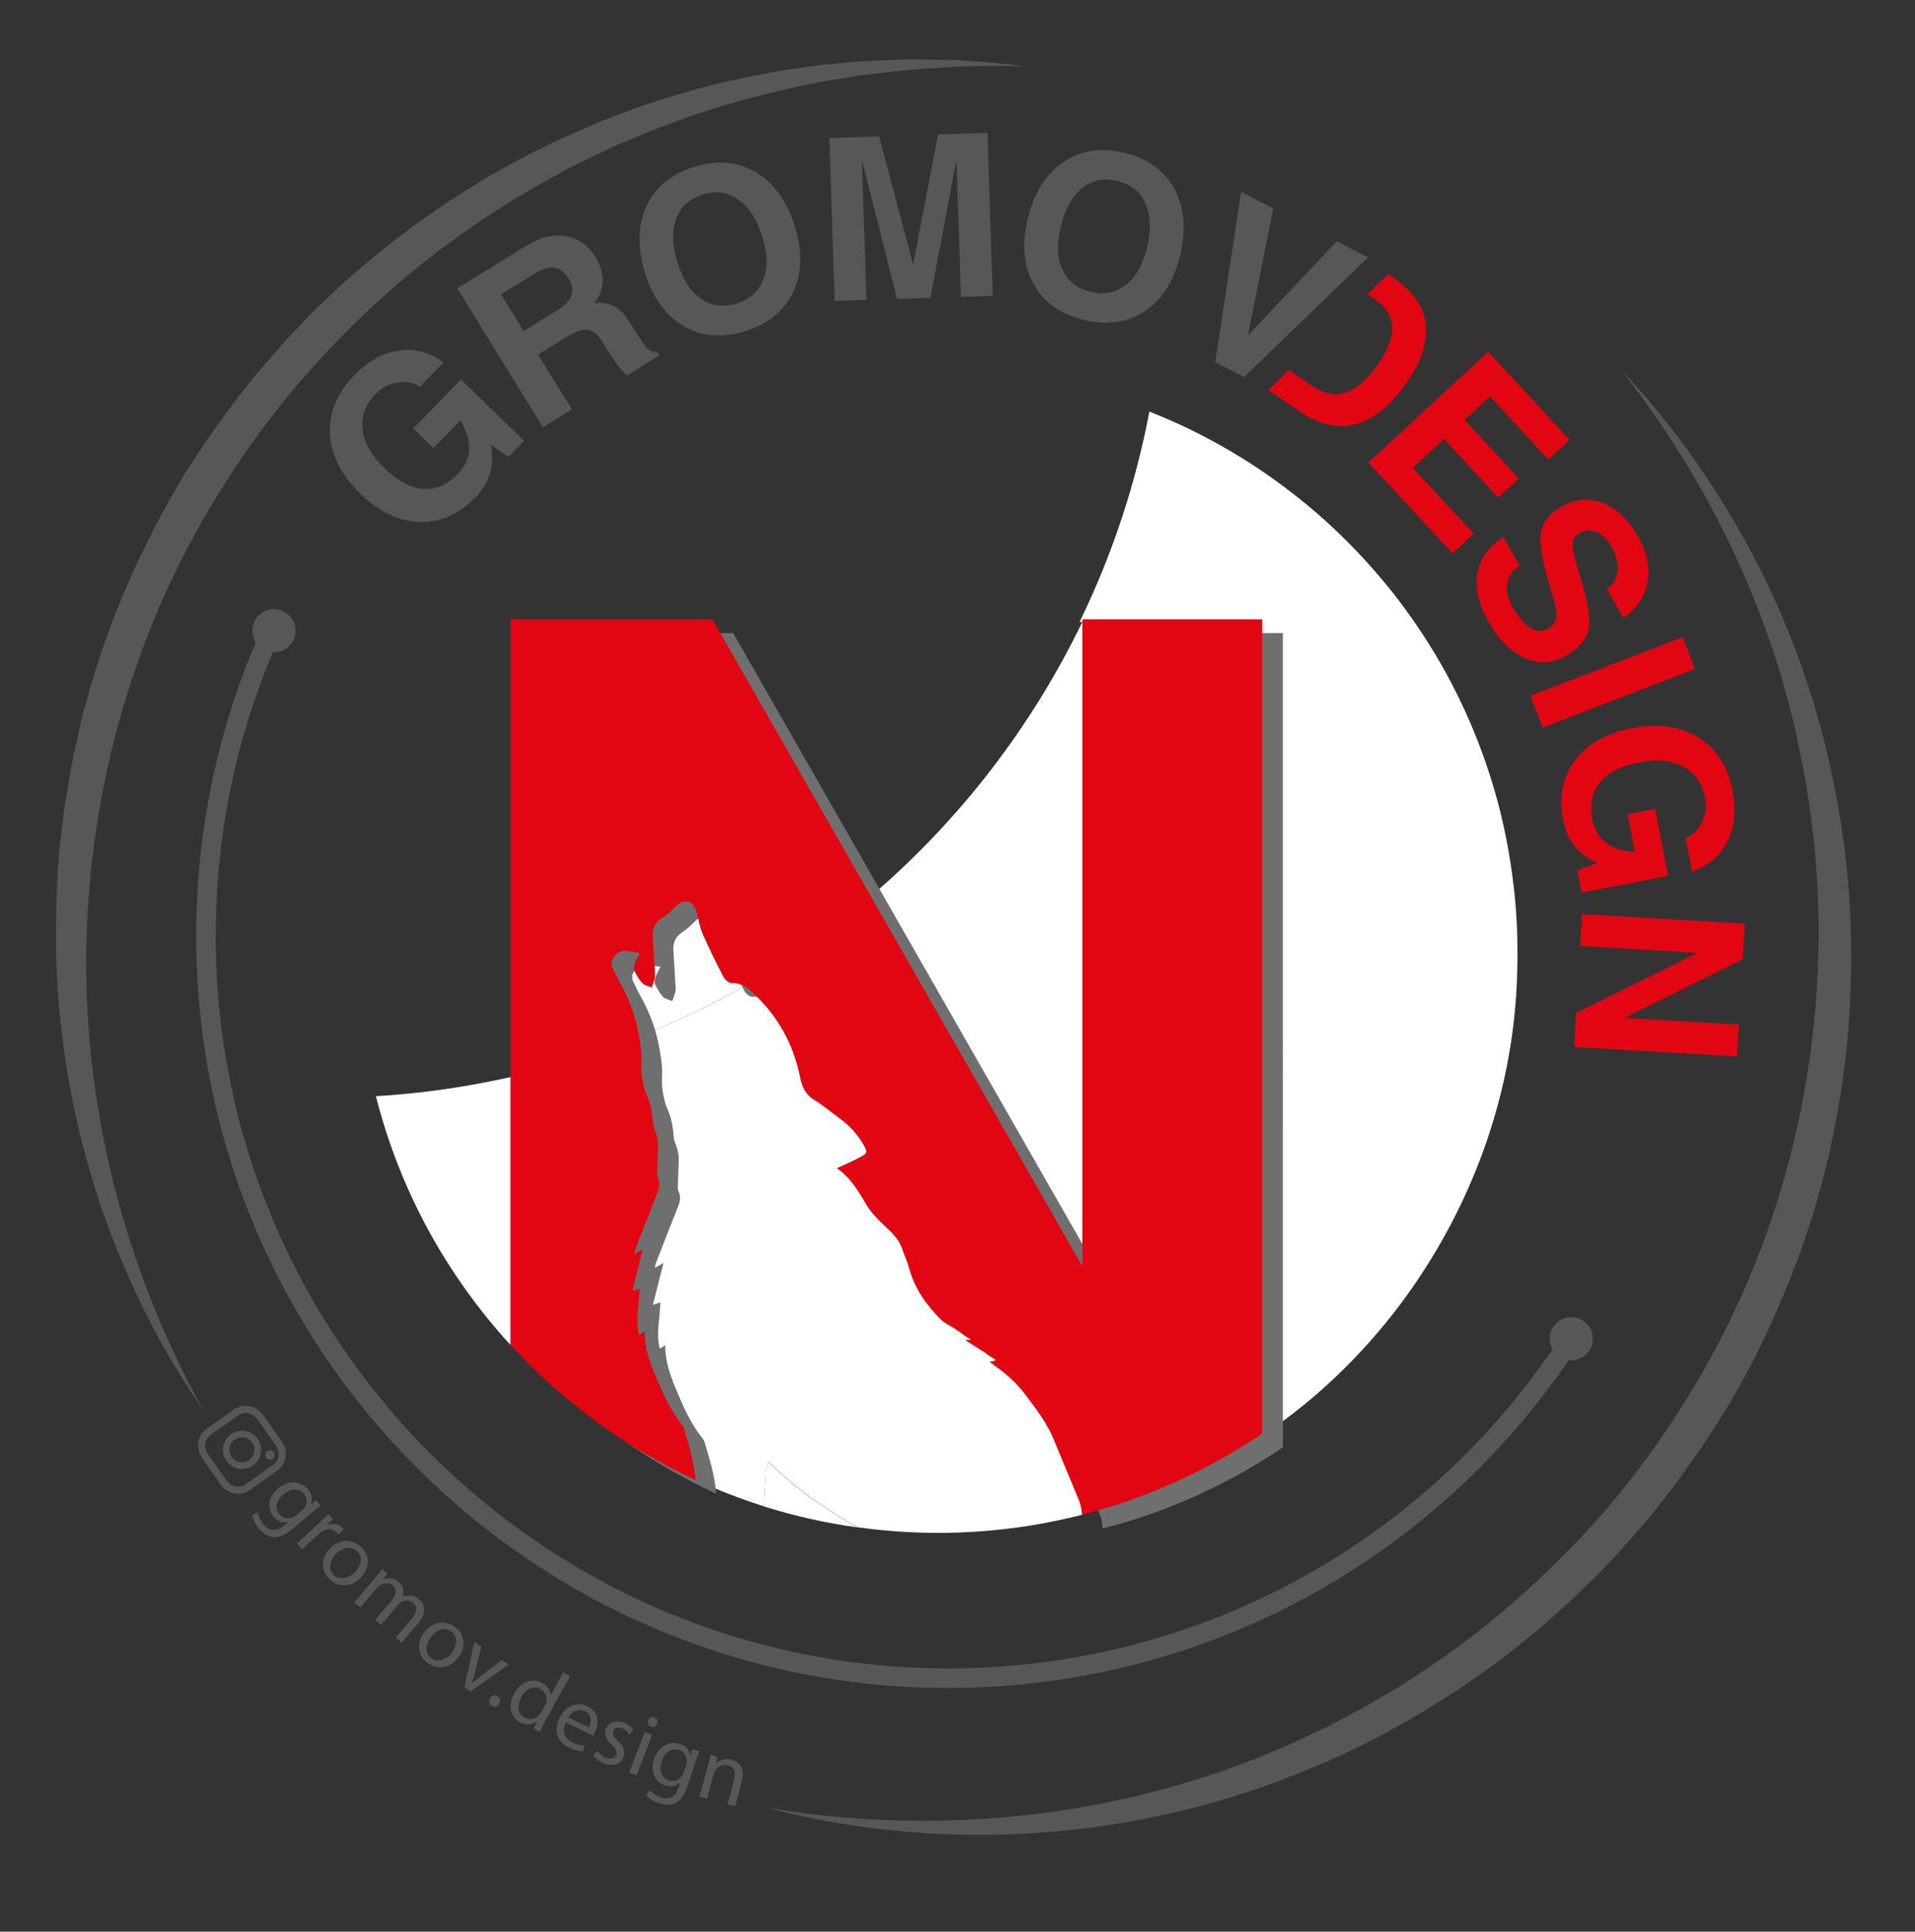 <?xml version="1.0" encoding="utf-8"?>
<!-- Generator: Adobe Illustrator 28.2.0, SVG Export Plug-In . SVG Version: 6.00 Build 0)  -->
<svg version="1.1" id="Слой_1" xmlns="http://www.w3.org/2000/svg" xmlns:xlink="http://www.w3.org/1999/xlink" x="0px" y="0px"
	 viewBox="0 0 278.1 280.5" style="enable-background:new 0 0 278.1 280.5;" xml:space="preserve">
<rect x="0" y="0" width="278.1" height="280.5" fill="#333333" stroke="none"/>
<style type="text/css">
	.st0{fill:#575756;}
	.st1{fill:#FFFFFF;}
	.st2{fill:#E10B17;}
	.st3{fill:#E20613;}
	.st4{fill:#706F6F;}
</style>
<g>
	<g>
		<path class="st0" d="M157.62,89.02v0.34c0.06-0.11,0.11-0.23,0.17-0.34H157.62z"/>
		<path class="st0" d="M268.18,125.98c-1.4-13.46-4.9-26.69-10.46-38.94c-5.6-12.23-13.08-23.56-22.22-33.26
			c8.18,10.51,14.89,22.06,19.67,34.33c2.43,6.12,4.34,12.43,5.75,18.83c1.41,6.4,2.4,12.89,2.87,19.41
			c1.81,26.1-4.31,52.61-17.73,74.94c-3.34,5.58-7.07,10.93-11.19,15.97c-4.14,5.03-8.72,9.68-13.55,14.05
			c-4.81,4.39-10.02,8.35-15.49,11.91l-2.05,1.34c-0.69,0.44-1.4,0.83-2.1,1.25c-1.42,0.81-2.79,1.69-4.24,2.45l-4.32,2.31
			l-4.43,2.1c-23.79,10.92-51.03,14.26-77.29,9.84c25.78,6.76,54.1,4.77,79.06-5.78c6.28-2.54,12.29-5.74,18.04-9.32
			c5.76-3.58,11.26-7.59,16.37-12.07c5.12-4.46,9.89-9.33,14.26-14.54c4.33-5.24,8.28-10.79,11.8-16.61c3.51-5.83,6.42-12,8.96-18.3
			c0.59-1.59,1.29-3.15,1.8-4.77l1.62-4.83c0.92-3.27,1.9-6.53,2.56-9.86c1.43-6.64,2.42-13.38,2.76-20.15
			C268.99,139.51,268.92,132.71,268.18,125.98z"/>
		<path class="st0" d="M12.54,137.62c0.41-23.15,6.92-46.09,19.04-65.7c3.02-4.91,6.36-9.61,9.97-14.11
			c3.69-4.43,7.59-8.68,11.81-12.62c8.39-7.92,17.88-14.68,28.09-20.12c2.52-1.43,5.18-2.58,7.79-3.85l4.01-1.68
			c0.67-0.27,1.34-0.57,2.01-0.83l2.04-0.75c5.42-2.1,11.04-3.65,16.71-4.98l4.28-0.91c1.43-0.31,2.88-0.49,4.32-0.74
			c2.88-0.54,5.79-0.75,8.7-1.12c1.46-0.15,2.92-0.21,4.38-0.32c1.46-0.1,2.93-0.21,4.4-0.24c2.94-0.11,5.88-0.11,8.83-0.01
			c-2.92-0.38-5.87-0.66-8.82-0.84c-1.48-0.1-2.95-0.1-4.43-0.12c-1.48-0.01-2.96-0.07-4.44-0.04c-2.96,0.12-5.93,0.17-8.89,0.51
			c-1.48,0.16-2.97,0.24-4.44,0.46l-4.42,0.64c-5.86,1.03-11.7,2.33-17.38,4.2l-2.14,0.66c-0.71,0.23-1.4,0.51-2.11,0.77l-4.2,1.58
			c-2.74,1.2-5.53,2.3-8.2,3.67c-1.34,0.68-2.71,1.28-4.02,2.02l-3.94,2.17c-1.32,0.72-2.56,1.57-3.84,2.35
			c-1.28,0.79-2.55,1.58-3.77,2.46l-3.7,2.57l-3.57,2.74c-1.21,0.89-2.34,1.88-3.49,2.85c-1.13,0.99-2.33,1.91-3.41,2.95l-3.29,3.09
			c-1.09,1.04-2.1,2.15-3.15,3.23l-1.56,1.63c-0.51,0.55-0.99,1.13-1.49,1.69c-0.98,1.14-1.99,2.26-2.96,3.41
			c-3.8,4.66-7.34,9.55-10.52,14.66C20.55,79.26,15.62,90.37,12.51,102c-0.86,2.88-1.39,5.85-2.06,8.78l-0.75,4.44l-0.37,2.22
			l-0.26,2.24c-0.84,5.95-0.96,11.97-0.94,17.95c0.2,11.98,2.19,23.9,5.77,35.26c3.63,11.34,8.84,22.15,15.59,31.83
			C18.04,184.09,12.13,160.79,12.54,137.62z"/>
		<path class="st0" d="M227.82,197.5c0.12,0.01,0.24,0.04,0.36,0.04c1.73,0,3.14-1.41,3.14-3.14c0-1.73-1.41-3.14-3.14-3.14
			s-3.14,1.41-3.14,3.14c0,0.56,0.16,1.08,0.42,1.53c-19.88,29.07-52.49,46.34-87.8,46.34c-58.63,0-106.33-47.7-106.33-106.33
			c0-14.32,2.79-28.18,8.29-41.23c0.06,0,0.11,0.02,0.17,0.02c1.73,0,3.14-1.41,3.14-3.14s-1.41-3.14-3.14-3.14
			s-3.14,1.41-3.14,3.14c0,0.62,0.19,1.2,0.5,1.69c-5.74,13.5-8.66,27.84-8.66,42.66c0,60.2,48.97,109.17,109.17,109.17
			C173.93,245.1,207.42,227.36,227.82,197.5z"/>
	</g>
</g>
<path class="st1" d="M54.59,159.18c3.47,13.7,10.3,26.05,19.56,36.14V156.4C67.81,157.83,61.28,158.78,54.59,159.18z"/>
<g>
	<path class="st1" d="M220.37,138.43c0-35.57-22.07-65.96-53.25-78.29c-1.97,10.47-5.3,20.46-9.76,29.79h12.85h13.11v118.25
		C205.67,193.05,220.37,167.46,220.37,138.43z"/>
	<path class="st1" d="M220.37,138.43c0.28-33.76-21.82-66.04-53.35-78.03c0,0,0.38-0.21,0.38-0.21c-1.92,10.33-5.2,20.4-9.7,29.9
		l-0.33-0.53c0,0,25.96-0.07,25.96-0.07s0.44,0,0.44,0c0.01,10,0.09,20,0.04,30c-0.05,18.85-0.19,69.22-0.25,88.69
		c0,0-0.36-0.19-0.36-0.19C206.08,192.8,220.48,165.93,220.37,138.43L220.37,138.43z M220.37,138.43
		c0.27,27.56-14.04,54.57-36.92,69.95c0,0-0.36,0.24-0.36,0.24s0-0.43,0-0.43c-0.06-19.74-0.19-69.64-0.25-88.69
		c-0.05-9.85,0.03-19.71,0.04-29.56l0.44,0.44l-25.96-0.07c0,0-0.58,0-0.58,0s0.25-0.52,0.25-0.52c4.53-9.41,7.85-19.42,9.82-29.69
		c0,0,0.06-0.33,0.06-0.33l0.31,0.12c15.64,6.21,29.28,17.23,38.67,31.15C215.34,104.91,220.42,121.65,220.37,138.43L220.37,138.43z
		"/>
</g>
<path class="st1" d="M105.09,141.86c-1.06-2.03-2.08-4.09-3-6.19c-0.44-1.02-0.64-2.14-0.93-3.22c-0.47-1.73-1.77-2.07-3.07-0.82
	c-0.65,0.62-1.3,1.28-2.05,1.76c-1.06,0.68-1.31,1.62-1.24,2.76c0.1,1.47,0.18,2.95,0.26,4.42c0.03,0.45,0.1,0.91,0.03,1.35
	c-0.08,0.49-0.3,0.96-0.45,1.44c-0.46-0.2-1.04-0.29-1.35-0.62c-0.5-0.54-0.88-1.21-1.18-1.88c-0.13-0.28,0-0.73,0.12-1.07
	c0.19-0.51,0.47-0.98,0.69-1.41c-0.65-0.1-1.25-0.18-1.84-0.29c-0.92-0.17-1.62,0.26-2.26,1.41c0,0.25,0,0.5,0,0.75
	c0.41,0.82,0.78,1.65,1.23,2.45c1.41,2.48,2.31,5.11,2.78,7.87c5.27-2.12,10.37-4.59,15.24-7.4c-0.51-0.29-1.09-0.47-1.79-0.43
	C105.89,142.76,105.3,142.27,105.09,141.86z"/>
<path class="st1" d="M93.14,153.08c0.07,0.99-0.07,2,0.05,2.98c0.13,1,0.32,2.04,0.74,2.95c0.62,1.36,0.81,2.75,0.93,4.2
	c0.04,0.55,0.37,1.06,0.5,1.61c0.12,0.47,0.22,0.95,0.21,1.43c-0.02,1.35-0.1,2.69-0.14,4.04c-0.01,0.22,0,0.47,0.09,0.66
	c0.52,0.99,0.11,1.85-0.26,2.77c-1.05,2.61-2.05,5.23-3.07,7.85c-0.03,0.08-0.03,0.18-0.07,0.5c0.53-0.29,0.92-0.51,1.23-0.68
	c-0.49,1.93-0.99,3.93-1.53,6.06c0.49-0.15,0.74-0.23,1.07-0.34c-0.02,2.24-0.65,4.44-0.08,6.71c0.29-0.18,0.5-0.3,0.8-0.49
	c-0.03,2.28,0.7,4.32,1.53,6.31c1.06,2.53,2.15,5.06,3.89,7.23c0.11,0.13,0.21,0.29,0.26,0.45c0.73,2.44,1.49,4.87,1.7,7.42
	c0,0.05,0,0.09,0,0.14c3.23,1.49,6.56,2.78,9.99,3.86c0.08-1.6,0.15-3.2,0.26-4.79c0.04-0.56,0.16-1.11,0.36-1.73
	c3.82,3.89,8.26,6.84,12.9,9.55c3.82,0.53,7.73,0.82,11.7,0.82c7.24,0,14.27-0.92,20.98-2.64c-0.04-0.28-0.07-0.56-0.11-0.84
	c-0.08-0.58-0.3-1.16-0.52-1.71c-1.14-2.77-2.31-5.52-3.44-8.29c-1-2.47-2.6-4.54-4.19-6.63c-1.19-1.57-2.6-2.9-4.22-4.02
	c-0.28-0.19-0.54-0.43-0.91-0.72c0.33-0.07,0.54-0.11,0.75-0.15c0.04-0.06,0.08-0.12,0.12-0.17c-1.44-0.92-2.89-1.85-4.33-2.77
	c0.02-0.04,0.03-0.08,0.05-0.12c0.2,0.03,0.41,0.06,0.61,0.09c0.01-0.05,0.04-0.12,0.03-0.12c-0.79-0.54-1.58-1.09-2.38-1.62
	c-0.66-0.44-1.43-0.75-1.97-1.29c-2.08-2.1-3.78-4.45-4.58-7.36c-0.27-0.98-0.71-1.92-1.03-2.89c-0.4-1.2-1.2-2.08-2.11-2.94
	c-1.12-1.06-2.31-2.14-3.07-3.44c-1.19-2.05-2.39-4.03-4.29-5.32c1.22-0.58,2.45-1.08,3.6-1.73c0.85-0.48,0.8-0.7,0.33-1.55
	c-0.89-1.6-2.08-2.92-3.57-3.99c-1.22-0.87-2.35-1.88-3.63-2.65c-1.32-0.79-1.83-1.97-2.1-3.35c-0.96-4.81-3.25-8.87-6.83-12.21
	c-0.41-0.38-0.82-0.74-1.28-1c-4.87,2.81-9.97,5.27-15.24,7.4C92.97,151.39,93.08,152.23,93.14,153.08z"/>
<path class="st1" d="M126.46,130.15l30.73,53.75V90.28C149.79,105.63,139.28,119.19,126.46,130.15z"/>
<path class="st1" d="M111.23,213.97c-0.1,1.6-0.18,3.19-0.26,4.79c4.36,1.37,8.88,2.39,13.51,3.03c-4.64-2.71-9.08-5.66-12.9-9.55
	C111.4,212.85,111.27,213.41,111.23,213.97z"/>
<path class="st2" d="M157.36,89.93h-0.17v0.34C157.24,90.16,157.3,90.05,157.36,89.93z"/>
<path class="st0" d="M69.03,72.24c-2.4,2.47-5.11,3.66-8.11,3.56c-3.01-0.1-5.87-1.47-8.59-4.11c-2.77-2.7-4.24-5.59-4.41-8.68
	c-0.16-3.09,1.01-5.93,3.51-8.5c2.01-2.06,4.17-3.26,6.51-3.6s4.48,0.24,6.46,1.72l-3.45,3.55c-0.83-0.63-1.88-0.84-3.16-0.64
	c-1.28,0.2-2.35,0.74-3.22,1.64c-1.5,1.54-2.14,3.27-1.92,5.18c0.22,1.91,1.28,3.78,3.17,5.62c1.93,1.87,3.8,2.88,5.62,3.02
	c1.82,0.14,3.51-0.59,5.07-2.21L66.5,68.8c1.33-1.37,1.85-2.95,1.55-4.74c-0.18-1-0.58-1.99-1.18-2.97l-0.04-0.03l-3.88,4
	l-2.92-2.84l6.91-7.12l9.17,8.9l-2.3,2.37l-2.53-1.79l0.08,0.48c0.43,2.74-0.34,5.14-2.32,7.18L69.03,72.24z"/>
<path class="st0" d="M66.41,41.87l2.1-1.29l8.07-4.97c1.92-1.18,3.79-1.62,5.59-1.32c1.81,0.31,3.23,1.3,4.27,2.98
	c1.19,1.94,1.41,3.76,0.66,5.46c-0.2,0.45-0.47,0.9-0.81,1.33c0.31-0.05,0.6-0.08,0.88-0.08c1.58-0.02,2.88,0.76,3.93,2.35
	l2.13,3.25c0.42,0.65,0.78,1.07,1.07,1.27c0.29,0.2,0.65,0.28,1.09,0.24l0.33,0.54l-4.65,2.87c-0.24-0.14-0.61-0.53-1.12-1.17
	c-0.51-0.64-1.01-1.36-1.51-2.15l-1.18-1.85c-0.58-0.89-1.24-1.37-1.99-1.44s-1.73,0.27-2.93,1.01l-4.2,2.58l4.91,7.97l-2.1,1.29
	l-2.11,1.3L66.41,41.87z M76.05,48.08l4.88-3.01c1.09-0.67,1.77-1.39,2.04-2.17c0.27-0.78,0.13-1.62-0.42-2.51
	c-0.55-0.89-1.21-1.39-2-1.52c-0.79-0.13-1.7,0.13-2.74,0.77l-5.05,3.11L76.05,48.08z"/>
<path class="st0" d="M99.3,47.36c-2.62-1.51-4.49-4.08-5.62-7.7c-1.15-3.69-1.08-6.93,0.21-9.71c1.28-2.78,3.59-4.68,6.91-5.72
	c3.34-1.04,6.33-0.78,8.96,0.78s4.52,4.19,5.67,7.88c1.13,3.62,1.04,6.8-0.25,9.53c-1.29,2.73-3.61,4.62-6.96,5.66
	C104.9,49.12,101.92,48.88,99.3,47.36z M110.85,40.59c0.66-1.72,0.61-3.8-0.16-6.25c-0.78-2.5-1.93-4.29-3.46-5.37
	c-1.53-1.08-3.26-1.32-5.18-0.72c-1.92,0.6-3.2,1.77-3.85,3.52c-0.65,1.75-0.58,3.88,0.2,6.38c0.76,2.45,1.9,4.2,3.41,5.24
	c1.51,1.04,3.23,1.27,5.16,0.67C108.9,43.47,110.19,42.31,110.85,40.59z"/>
<path class="st0" d="M125.83,43.55l-2.3,0.08l-2.32,0.08l-0.77-23.67l3.62-0.12l3.62-0.12l4.92,18.62h0l3.64-18.9l3.58-0.12
	l3.58-0.12l0.77,23.67l-2.3,0.08l-2.32,0.08L138.9,23.2h0l-3.78,20.05l-2.43,0.08l-2.43,0.08l-5.09-20.2h0L125.83,43.55z"/>
<path class="st0" d="M150.13,41.29c-1.48-2.64-1.77-5.8-0.89-9.49c0.9-3.76,2.61-6.51,5.14-8.24c2.53-1.73,5.48-2.19,8.86-1.38
	c3.41,0.82,5.84,2.57,7.3,5.25c1.46,2.69,1.74,5.91,0.84,9.67c-0.88,3.69-2.58,6.37-5.09,8.06c-2.51,1.69-5.46,2.12-8.87,1.3
	C154.03,45.65,151.6,43.93,150.13,41.29z M163.51,41.37c1.44-1.14,2.46-2.96,3.06-5.45c0.61-2.55,0.54-4.68-0.23-6.38
	s-2.12-2.8-4.09-3.27c-1.95-0.47-3.66-0.11-5.11,1.06c-1.45,1.18-2.48,3.04-3.09,5.59c-0.6,2.5-0.52,4.58,0.25,6.25
	s2.13,2.74,4.09,3.21S162.07,42.51,163.51,41.37z"/>
<path class="st0" d="M180.23,27.85l2.34,1.21l2.33,1.21l-3.68,18.47l-0.01-0.01l12.92-13.69l2.26,1.17l2.27,1.18l-18,17.36
	l-2.09-1.08l-2.09-1.08L180.23,27.85z"/>
<path class="st3" d="M198.72,67.16l17.4-16.08l11.83,12.8l-1.54,1.42l-1.55,1.43l-8.48-9.17l-3.69,3.41l7.86,8.51l-1.49,1.38
	l-1.5,1.39l-7.86-8.51l-4.53,4.19l8.85,9.57l-1.54,1.42l-1.55,1.43L198.72,67.16z"/>
<path class="st3" d="M233.33,85.54c0.93-0.64,1.46-1.52,1.58-2.63c0.12-1.11-0.18-2.29-0.91-3.55c-0.63-1.09-1.36-1.8-2.2-2.13
	s-1.68-0.26-2.53,0.24c-0.61,0.36-0.9,0.95-0.87,1.79c0.03,0.83,0.41,2.4,1.15,4.72c1.06,3.37,1.44,5.81,1.15,7.32
	c-0.28,1.51-1.38,2.81-3.29,3.92c-1.92,1.12-3.89,1.24-5.9,0.38s-3.76-2.58-5.25-5.17c-1.5-2.59-2.08-4.97-1.72-7.12
	c0.35-2.15,1.61-3.92,3.76-5.31l2.39,4.13c-1.06,0.68-1.67,1.56-1.82,2.64c-0.16,1.08,0.15,2.29,0.92,3.62
	c0.79,1.37,1.63,2.3,2.52,2.82c0.88,0.51,1.72,0.54,2.5,0.09c0.77-0.45,1.18-1.05,1.22-1.81c0.05-0.75-0.24-2.12-0.87-4.11
	c-1.16-3.67-1.63-6.3-1.42-7.89c0.21-1.57,1.2-2.87,2.97-3.9c1.99-1.15,3.98-1.35,5.99-0.58c2,0.76,3.71,2.37,5.13,4.83
	c1.33,2.29,1.81,4.51,1.43,6.65s-1.54,3.88-3.5,5.23L233.33,85.54z"/>
<path class="st3" d="M244.36,92.52l0.89,2.3l0.89,2.32l-22.11,8.51l-0.89-2.3l-0.89-2.32L244.36,92.52z"/>
<path class="st3" d="M227,119.11c-0.65-3.39-0.08-6.28,1.72-8.69c1.8-2.41,4.56-3.97,8.29-4.69c3.8-0.73,7.01-0.28,9.64,1.36
	s4.28,4.22,4.96,7.74c0.54,2.83,0.29,5.29-0.78,7.39s-2.76,3.54-5.11,4.31l-0.94-4.86c0.99-0.32,1.77-1.06,2.34-2.22
	c0.57-1.16,0.74-2.35,0.5-3.58c-0.41-2.11-1.46-3.62-3.15-4.54c-1.69-0.91-3.83-1.12-6.43-0.62c-2.64,0.51-4.53,1.47-5.69,2.88
	c-1.16,1.41-1.52,3.22-1.1,5.42l0-0.02c0.36,1.88,1.36,3.21,3,3.99c0.92,0.42,1.96,0.67,3.11,0.73l0.05-0.01l-1.05-5.48l4-0.77
	l1.88,9.74l-12.55,2.42l-0.62-3.24l2.92-1.05l-0.43-0.21c-2.5-1.21-4.02-3.22-4.55-6.02L227,119.11z"/>
<path class="st3" d="M229.47,137.36l0.13-2.3l0.13-2.32l23.65,1.38l-0.15,2.59l-0.15,2.59l-17.16,8.52l16.6,0.97l-0.13,2.3
	l-0.14,2.32l-23.65-1.38l0.14-2.46l0.14-2.46l17.62-8.75L229.47,137.36z"/>
<g>
	<path class="st3" d="M207.04,47.05c-0.31-2.53-1.81-4.72-4.5-6.56l-0.96-0.66l-3,2.89l1.15,0.78c1.55,1.06,2.36,2.37,2.44,3.91
		s-0.58,3.33-1.97,5.36c-1.54,2.24-3.1,3.64-4.7,4.19c-1.6,0.55-3.22,0.26-4.88-0.87l-3.44-2.36l0.01-0.02l-3.01,2.9l4.64,3.18
		c2.8,1.92,5.52,2.5,8.16,1.76c2.64-0.75,5.11-2.8,7.41-6.15C206.47,52.37,207.35,49.59,207.04,47.05z"/>
</g>
<g>
	<g>
		<path class="st0" d="M42.42,222.04c-1.11,0.94-1.97,1.27-2.79,1.17c-0.83-0.12-1.55-0.67-2.06-1.28
			c-0.49-0.58-0.88-1.33-0.95-1.94l0.86-0.35c0.06,0.49,0.3,1.14,0.8,1.74c0.75,0.9,1.77,1.16,3,0.13l0.53-0.44l-0.02-0.02
			c-0.67,0.12-1.47-0.11-2.09-0.85c-1-1.2-0.71-2.9,0.63-4.02c1.63-1.37,3.44-1.08,4.38,0.04c0.7,0.83,0.65,1.64,0.44,2.2l0.02,0.02
			l0.75-0.58l0.65,0.78c-0.36,0.26-0.77,0.58-1.35,1.07L42.42,222.04z M43.89,219.31c0.15-0.12,0.27-0.24,0.35-0.38
			c0.38-0.59,0.45-1.36-0.09-2.01c-0.7-0.84-1.91-0.84-3.03,0.1c-0.94,0.8-1.32,1.94-0.54,2.88c0.46,0.55,1.21,0.75,1.92,0.46
			c0.19-0.08,0.38-0.2,0.53-0.32L43.89,219.31z"/>
		<path class="st0" d="M46.28,221.22c0.54-0.5,1-0.94,1.41-1.37l0.68,0.73l-0.88,0.88l0.03,0.03c0.82-0.36,1.68-0.21,2.2,0.35
			c0.08,0.09,0.13,0.16,0.19,0.25l-0.79,0.73c-0.06-0.1-0.14-0.19-0.25-0.3c-0.55-0.59-1.37-0.61-2.11-0.14
			c-0.13,0.09-0.28,0.21-0.42,0.33l-2.46,2.27l-0.78-0.84L46.28,221.22z"/>
		<path class="st0" d="M52.38,229.1c-1.64,1.65-3.51,1.23-4.58,0.17c-1.2-1.19-1.26-3.01,0.13-4.42c1.47-1.49,3.33-1.38,4.56-0.17
			C53.78,225.95,53.73,227.75,52.38,229.1z M48.8,225.65c-0.97,0.98-1.15,2.27-0.35,3.05c0.78,0.77,2.08,0.61,3.08-0.39
			c0.75-0.76,1.31-2.08,0.35-3.04C50.93,224.33,49.63,224.81,48.8,225.65z"/>
		<path class="st0" d="M54.44,229.17c0.43-0.5,0.75-0.92,1.07-1.33l0.76,0.65l-0.63,0.82l0.03,0.03c0.66-0.23,1.46-0.27,2.27,0.41
			c0.64,0.55,0.8,1.37,0.53,2.11l0.02,0.02c0.38-0.15,0.75-0.18,1.08-0.16c0.47,0.03,0.88,0.17,1.34,0.56
			c0.64,0.55,1.23,1.77-0.19,3.43l-2.4,2.81l-0.85-0.73l2.3-2.7c0.79-0.93,0.91-1.77,0.22-2.36c-0.5-0.43-1.19-0.38-1.71-0.1
			c-0.15,0.1-0.31,0.22-0.44,0.38l-2.52,2.96l-0.85-0.73l2.45-2.87c0.65-0.76,0.78-1.59,0.11-2.16c-0.53-0.46-1.31-0.37-1.82-0.05
			c-0.15,0.08-0.31,0.22-0.43,0.37l-2.46,2.88l-0.85-0.73L54.44,229.17z"/>
		<path class="st0" d="M66.6,240.64c-1.38,1.88-3.29,1.73-4.5,0.84c-1.36-1-1.7-2.79-0.52-4.39c1.24-1.69,3.09-1.86,4.48-0.84
			C67.52,237.31,67.73,239.1,66.6,240.64z M62.55,237.74c-0.81,1.11-0.8,2.41,0.1,3.07c0.88,0.65,2.15,0.3,2.99-0.84
			c0.63-0.86,0.99-2.25-0.1-3.05C64.46,236.13,63.25,236.79,62.55,237.74z"/>
		<path class="st0" d="M69.9,239.12l-0.89,3.62c-0.15,0.6-0.29,1.13-0.46,1.64l0.03,0.02c0.4-0.36,0.84-0.69,1.33-1.07l2.95-2.28
			l1,0.66l-5.51,3.91l-0.91-0.6l1.44-6.57L69.9,239.12z"/>
		<path class="st0" d="M71.18,246.61c0.25-0.4,0.71-0.53,1.09-0.29c0.39,0.24,0.48,0.69,0.23,1.1c-0.24,0.4-0.69,0.54-1.1,0.29
			C71.03,247.47,70.94,247.01,71.18,246.61z"/>
		<path class="st0" d="M82.78,243.41l-3.68,6.65c-0.27,0.49-0.56,1.06-0.74,1.45l-0.89-0.49l0.48-0.98l-0.03-0.02
			c-0.64,0.45-1.55,0.55-2.45,0.05c-1.33-0.74-1.74-2.43-0.82-4.11c1-1.84,2.77-2.32,4.1-1.58c0.85,0.47,1.19,1.18,1.2,1.75
			l0.02,0.01l1.82-3.29L82.78,243.41z M79.13,247.67c0.07-0.12,0.15-0.3,0.19-0.45c0.2-0.71-0.06-1.53-0.81-1.95
			c-1.04-0.57-2.15,0-2.82,1.2c-0.62,1.11-0.57,2.34,0.5,2.94c0.67,0.37,1.54,0.26,2.13-0.38c0.11-0.12,0.2-0.25,0.28-0.41
			L79.13,247.67z"/>
		<path class="st0" d="M82.16,250.12c-0.65,1.4-0.04,2.4,1,2.9c0.74,0.36,1.26,0.45,1.71,0.46l-0.17,0.83
			c-0.44-0.01-1.17-0.12-2.08-0.55c-1.75-0.84-2.23-2.5-1.41-4.21c0.82-1.71,2.47-2.56,4.12-1.77c1.86,0.9,1.57,2.74,1.07,3.79
			c-0.1,0.21-0.19,0.36-0.27,0.46L82.16,250.12z M85.54,250.84c0.32-0.64,0.53-1.79-0.63-2.35c-1.06-0.51-1.96,0.23-2.38,0.91
			L85.54,250.84z"/>
		<path class="st0" d="M86.75,254.24c0.24,0.33,0.7,0.78,1.23,1c0.75,0.32,1.27,0.1,1.48-0.39c0.21-0.5,0.02-0.89-0.62-1.5
			c-0.89-0.83-1.15-1.6-0.85-2.29c0.4-0.93,1.49-1.38,2.72-0.86c0.59,0.25,1.04,0.62,1.26,0.96l-0.58,0.66
			c-0.17-0.24-0.5-0.62-1.04-0.85c-0.62-0.26-1.11-0.05-1.29,0.39c-0.2,0.48,0.04,0.84,0.67,1.45c0.84,0.79,1.15,1.52,0.79,2.38
			c-0.43,1.03-1.54,1.41-2.89,0.84c-0.63-0.27-1.15-0.68-1.46-1.1L86.75,254.24z"/>
		<path class="st0" d="M91.37,257.39l2.25-5.87l1.07,0.41l-2.25,5.87L91.37,257.39z M95.45,250.32c-0.14,0.36-0.51,0.56-0.93,0.39
			c-0.39-0.15-0.53-0.54-0.39-0.9c0.14-0.37,0.52-0.57,0.92-0.41C95.44,249.55,95.59,249.95,95.45,250.32z"/>
		<path class="st0" d="M99.82,259.4c-0.46,1.38-1.02,2.11-1.77,2.45c-0.77,0.33-1.67,0.24-2.42-0.02c-0.71-0.24-1.44-0.68-1.82-1.16
			l0.55-0.75c0.31,0.39,0.85,0.82,1.59,1.07c1.11,0.37,2.12,0.07,2.62-1.45l0.22-0.65l-0.03-0.01c-0.51,0.45-1.31,0.67-2.23,0.36
			c-1.48-0.5-2.12-2.11-1.56-3.76c0.68-2.02,2.38-2.71,3.76-2.25c1.03,0.35,1.41,1.06,1.52,1.65l0.02,0.01l0.34-0.89l0.96,0.32
			c-0.18,0.41-0.36,0.9-0.59,1.61L99.82,259.4z M99.65,256.3c0.06-0.18,0.1-0.35,0.1-0.5c0.02-0.71-0.33-1.4-1.13-1.67
			c-1.04-0.35-2.07,0.28-2.53,1.66c-0.39,1.17-0.12,2.35,1.04,2.74c0.68,0.23,1.42,0.01,1.88-0.6c0.12-0.17,0.22-0.37,0.28-0.55
			L99.65,256.3z"/>
		<path class="st0" d="M102.79,256.47c0.17-0.64,0.3-1.15,0.4-1.66l0.98,0.27l-0.21,1.02l0.02,0.01c0.46-0.48,1.31-0.86,2.31-0.58
			c0.84,0.23,2.01,1.09,1.44,3.17l-0.98,3.61l-1.1-0.3l0.95-3.5c0.27-0.98,0.12-1.89-0.92-2.18c-0.71-0.2-1.42,0.17-1.79,0.72
			c-0.09,0.12-0.16,0.31-0.22,0.49l-0.99,3.65l-1.1-0.3L102.79,256.47z"/>
	</g>
</g>
<g>
	<g>
		<g>
			<path class="st0" d="M32.03,215.54l-2.66-3.77c-0.99-1.41-0.72-3.32,0.61-4.26l4.05-2.86c1.33-0.94,3.22-0.55,4.21,0.86
				l2.66,3.77c0.99,1.41,0.72,3.32-0.61,4.26l-4.05,2.86C34.91,217.34,33.02,216.95,32.03,215.54z M37.39,206.11
				c-0.67-0.94-1.91-1.22-2.77-0.61l-4.05,2.86c-0.86,0.61-1.02,1.87-0.36,2.81l2.66,3.77c0.67,0.94,1.91,1.22,2.77,0.61l4.05-2.86
				c0.86-0.61,1.02-1.87,0.36-2.81L37.39,206.11z"/>
		</g>
		<g>
			<path class="st0" d="M32.87,212.13c-0.88-1.25-0.58-2.98,0.67-3.87c1.25-0.88,2.98-0.58,3.87,0.67c0.88,1.25,0.58,2.98-0.67,3.87
				C35.48,213.68,33.75,213.38,32.87,212.13z M36.62,209.48c-0.58-0.82-1.71-1.02-2.53-0.44c-0.82,0.58-1.02,1.71-0.44,2.53
				s1.71,1.02,2.53,0.44C37,211.44,37.2,210.3,36.62,209.48z"/>
		</g>
		<path class="st0" d="M39.6,211.83c-0.31,0.22-0.74,0.14-0.95-0.16c-0.22-0.31-0.14-0.74,0.16-0.95s0.74-0.14,0.95,0.16
			C39.98,211.19,39.91,211.61,39.6,211.83z"/>
	</g>
</g>
<g>
	<path class="st4" d="M173.21,91.93h-12.85c-0.05,0.11-0.11,0.23-0.17,0.34v93.62l-30.73-53.75l-22.99-40.21H91.81H77.16v66.47
		v38.92c7.51,8.18,16.62,14.87,26.83,19.58c0-0.05,0-0.09,0-0.14c-0.21-2.55-0.96-4.99-1.7-7.42c-0.05-0.16-0.15-0.32-0.26-0.45
		c-1.74-2.17-2.83-4.7-3.89-7.23c-0.83-1.99-1.55-4.03-1.53-6.31c-0.3,0.18-0.51,0.31-0.8,0.49c-0.57-2.27,0.06-4.47,0.08-6.71
		c-0.33,0.1-0.59,0.19-1.07,0.34c0.54-2.13,1.05-4.14,1.53-6.06c-0.31,0.17-0.7,0.38-1.23,0.68c0.04-0.32,0.04-0.41,0.07-0.5
		c1.02-2.62,2.02-5.24,3.07-7.85c0.37-0.91,0.77-1.78,0.26-2.77c-0.1-0.19-0.1-0.44-0.09-0.66c0.04-1.35,0.12-2.69,0.14-4.04
		c0.01-0.48-0.1-0.96-0.21-1.43c-0.14-0.55-0.46-1.06-0.5-1.61c-0.12-1.45-0.31-2.84-0.93-4.2c-0.41-0.91-0.61-1.95-0.74-2.95
		c-0.12-0.98,0.02-1.99-0.05-2.98c-0.06-0.85-0.17-1.69-0.31-2.52c-0.47-2.76-1.37-5.39-2.78-7.87c-0.45-0.79-0.82-1.63-1.23-2.45
		c0-0.25,0-0.5,0-0.75c0.64-1.16,1.34-1.58,2.26-1.41c0.6,0.11,1.2,0.19,1.84,0.29c-0.22,0.43-0.5,0.9-0.69,1.41
		c-0.12,0.33-0.25,0.78-0.12,1.07c0.3,0.67,0.68,1.35,1.18,1.88c0.31,0.34,0.89,0.42,1.35,0.62c0.16-0.48,0.37-0.95,0.45-1.44
		c0.07-0.44,0-0.9-0.03-1.35c-0.08-1.47-0.16-2.95-0.26-4.42c-0.08-1.14,0.17-2.08,1.24-2.76c0.75-0.48,1.4-1.13,2.05-1.76
		c1.29-1.25,2.6-0.91,3.07,0.82c0.29,1.08,0.49,2.21,0.93,3.22c0.92,2.1,1.94,4.16,3,6.19c0.21,0.41,0.8,0.9,1.19,0.87
		c0.7-0.04,1.28,0.14,1.79,0.43c0.46,0.26,0.87,0.62,1.28,1c3.58,3.34,5.87,7.4,6.83,12.21c0.27,1.38,0.78,2.56,2.1,3.35
		c1.28,0.77,2.41,1.78,3.63,2.65c1.49,1.06,2.68,2.38,3.57,3.99c0.47,0.85,0.52,1.07-0.33,1.55c-1.15,0.65-2.38,1.15-3.6,1.73
		c1.9,1.3,3.1,3.27,4.29,5.32c0.76,1.3,1.96,2.38,3.07,3.44c0.91,0.86,1.7,1.74,2.11,2.94c0.33,0.97,0.76,1.9,1.03,2.89
		c0.8,2.92,2.5,5.27,4.58,7.36c0.54,0.55,1.32,0.86,1.97,1.29c0.8,0.53,1.59,1.08,2.38,1.62c0.01,0.01-0.02,0.07-0.03,0.12
		c-0.2-0.03-0.4-0.06-0.61-0.09c-0.02,0.04-0.03,0.08-0.05,0.12c1.44,0.92,2.89,1.85,4.33,2.77c-0.04,0.06-0.08,0.12-0.12,0.17
		c-0.21,0.04-0.41,0.08-0.75,0.15c0.37,0.3,0.62,0.53,0.91,0.72c1.62,1.12,3.03,2.45,4.22,4.02c1.59,2.09,3.19,4.16,4.19,6.63
		c1.12,2.77,2.3,5.52,3.44,8.29c0.23,0.55,0.44,1.13,0.52,1.71c0.04,0.28,0.07,0.56,0.11,0.84c9.46-2.43,18.28-6.46,26.16-11.79
		V91.93H173.21z"/>
</g>
<g>
	<path class="st3" d="M170.21,89.93h-12.85c-0.05,0.11-0.11,0.23-0.17,0.34v93.62l-30.73-53.75l-22.99-40.21H88.81H74.16v66.47
		v38.92c7.51,8.18,16.62,14.87,26.83,19.58c0-0.05,0-0.09,0-0.14c-0.21-2.55-0.96-4.99-1.7-7.42c-0.05-0.16-0.15-0.32-0.26-0.45
		c-1.74-2.17-2.83-4.7-3.89-7.23c-0.83-1.99-1.55-4.03-1.53-6.31c-0.3,0.18-0.51,0.31-0.8,0.49c-0.57-2.27,0.06-4.47,0.08-6.71
		c-0.33,0.1-0.59,0.19-1.07,0.34c0.54-2.13,1.05-4.14,1.53-6.06c-0.31,0.17-0.7,0.38-1.23,0.68c0.04-0.32,0.04-0.41,0.07-0.5
		c1.02-2.62,2.02-5.24,3.07-7.85c0.37-0.91,0.77-1.78,0.26-2.77c-0.1-0.19-0.1-0.44-0.09-0.66c0.04-1.35,0.12-2.69,0.14-4.04
		c0.01-0.48-0.1-0.96-0.21-1.43c-0.14-0.55-0.46-1.06-0.5-1.61c-0.12-1.45-0.31-2.84-0.93-4.2c-0.41-0.91-0.61-1.95-0.74-2.95
		c-0.12-0.98,0.02-1.99-0.05-2.98c-0.06-0.85-0.17-1.69-0.31-2.52c-0.47-2.76-1.37-5.39-2.78-7.87c-0.45-0.79-0.82-1.63-1.23-2.45
		c0-0.25,0-0.5,0-0.75c0.64-1.16,1.34-1.58,2.26-1.41c0.6,0.11,1.2,0.19,1.84,0.29c-0.22,0.43-0.5,0.9-0.69,1.41
		c-0.12,0.33-0.25,0.78-0.12,1.07c0.3,0.67,0.68,1.35,1.18,1.88c0.31,0.34,0.89,0.42,1.35,0.62c0.16-0.48,0.37-0.95,0.45-1.44
		c0.07-0.44,0-0.9-0.03-1.35c-0.08-1.47-0.16-2.95-0.26-4.42c-0.08-1.14,0.17-2.08,1.24-2.76c0.75-0.48,1.4-1.13,2.05-1.76
		c1.29-1.25,2.6-0.91,3.07,0.82c0.29,1.08,0.49,2.21,0.93,3.22c0.92,2.1,1.94,4.16,3,6.19c0.21,0.41,0.8,0.9,1.19,0.87
		c0.7-0.04,1.28,0.14,1.79,0.43c0.46,0.26,0.87,0.62,1.28,1c3.58,3.34,5.87,7.4,6.83,12.21c0.27,1.38,0.78,2.56,2.1,3.35
		c1.28,0.77,2.41,1.78,3.63,2.65c1.49,1.06,2.68,2.38,3.57,3.99c0.47,0.85,0.52,1.07-0.33,1.55c-1.15,0.65-2.38,1.15-3.6,1.73
		c1.9,1.3,3.1,3.27,4.29,5.32c0.76,1.3,1.96,2.38,3.07,3.44c0.91,0.86,1.7,1.74,2.11,2.94c0.33,0.97,0.76,1.9,1.03,2.89
		c0.8,2.92,2.5,5.27,4.58,7.36c0.54,0.55,1.32,0.86,1.97,1.29c0.8,0.53,1.59,1.08,2.38,1.62c0.01,0.01-0.02,0.07-0.03,0.12
		c-0.2-0.03-0.4-0.06-0.61-0.09c-0.02,0.04-0.03,0.08-0.05,0.12c1.44,0.92,2.89,1.85,4.33,2.77c-0.04,0.06-0.08,0.12-0.12,0.17
		c-0.21,0.04-0.41,0.08-0.75,0.15c0.37,0.3,0.62,0.53,0.91,0.72c1.62,1.12,3.03,2.45,4.22,4.02c1.59,2.09,3.19,4.16,4.19,6.63
		c1.12,2.77,2.3,5.52,3.44,8.29c0.23,0.55,0.44,1.13,0.52,1.71c0.04,0.28,0.07,0.56,0.11,0.84c9.46-2.43,18.28-6.46,26.16-11.79
		V89.93H170.21z"/>
</g>
</svg>
